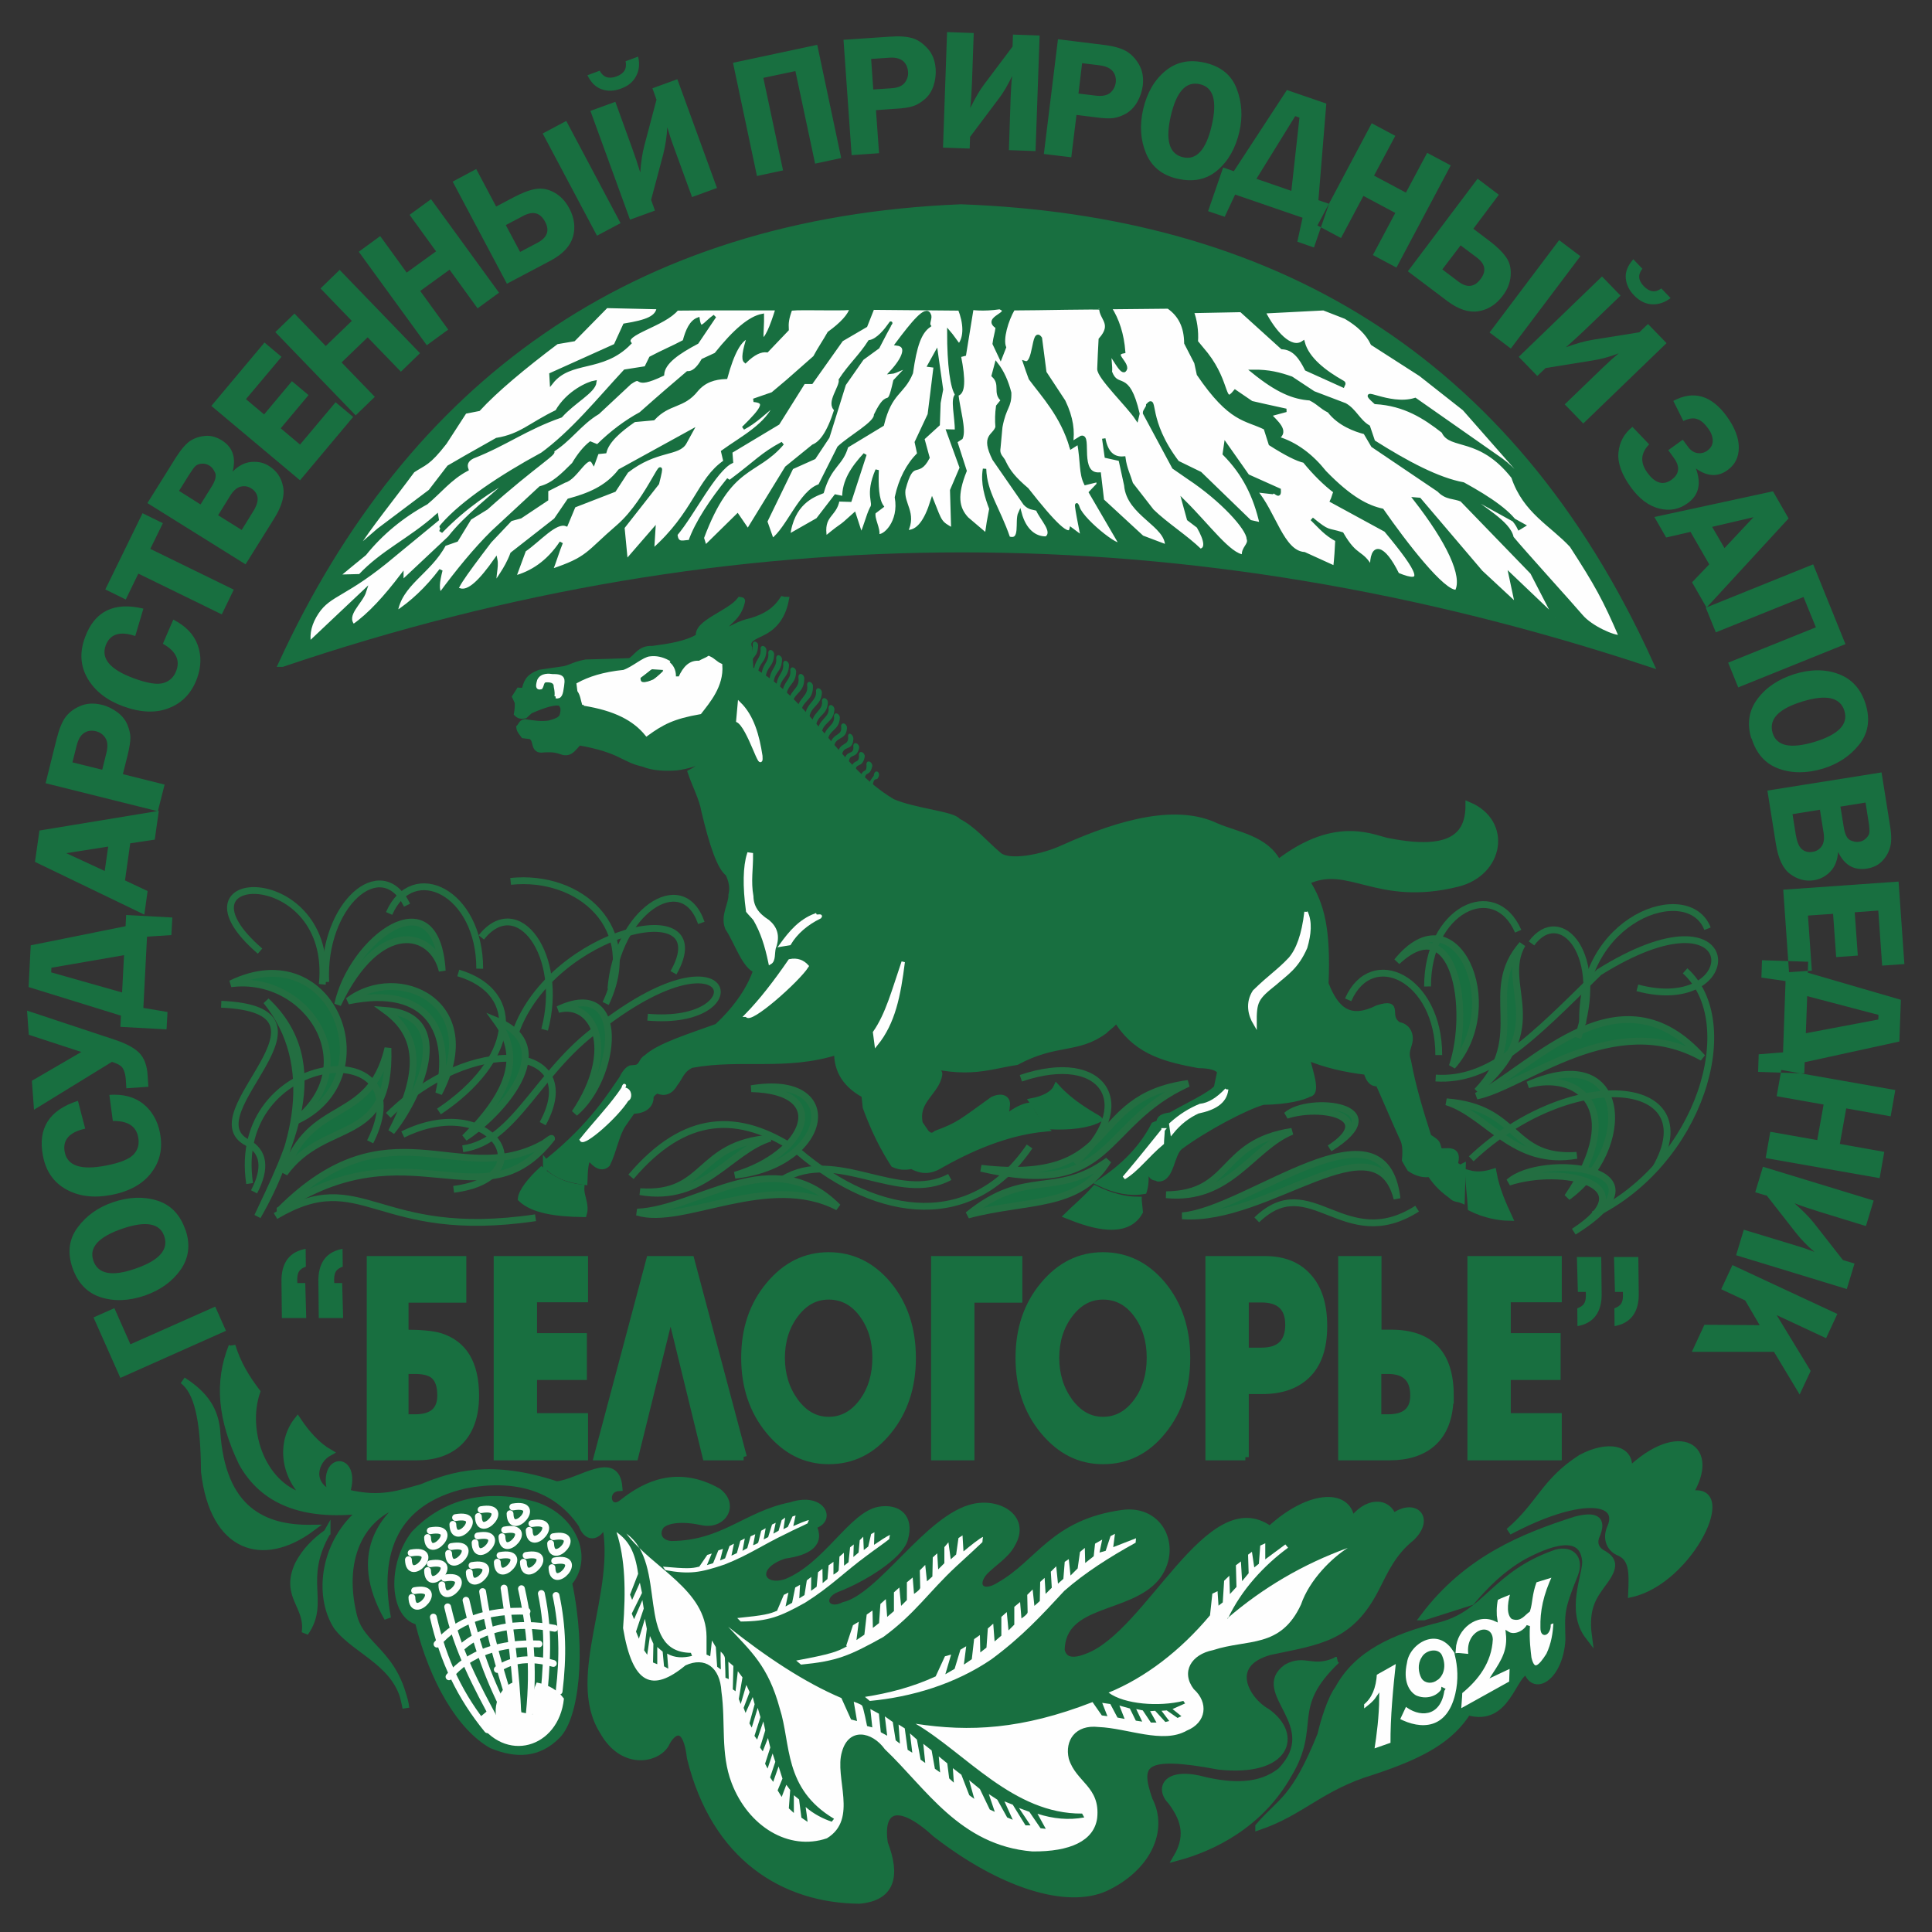 <?xml version="1.0" encoding="UTF-8"?>
<!DOCTYPE svg PUBLIC "-//W3C//DTD SVG 1.1//EN" "http://www.w3.org/Graphics/SVG/1.1/DTD/svg11.dtd">
<!-- Creator: CorelDRAW X6 -->
<svg xmlns="http://www.w3.org/2000/svg" xml:space="preserve" width="100mm" height="100mm" version="1.1" style="shape-rendering:geometricPrecision; text-rendering:geometricPrecision; image-rendering:optimizeQuality; fill-rule:evenodd; clip-rule:evenodd"
viewBox="0 0 10000 10000"
 xmlns:xlink="http://www.w3.org/1999/xlink">
 <rect x="0" y="0" width="10000" height="10000" fill="#333333" stroke="none"/>
 <defs>
  <style type="text/css">
   <![CDATA[
    .str5 {stroke:#186F40;stroke-width:7.62}
    .str3 {stroke:#FEFEFE;stroke-width:7.62}
    .str1 {stroke:#186F40;stroke-width:17.64}
    .str4 {stroke:#FEFEFE;stroke-width:17.64}
    .str0 {stroke:#186F40;stroke-width:35.28}
    .str6 {stroke:#236E41;stroke-width:35.28}
    .str2 {stroke:#FEFEFE;stroke-width:35.28;stroke-linecap:round}
    .fil3 {fill:none}
    .fil0 {fill:#186F40}
    .fil2 {fill:#FEFEFE}
    .fil1 {fill:#FEFEFE}
   ]]>
  </style>
 </defs>
 <g id="Слой_x0020_1">
  <g id="_218144088">
   <path class="fil0 str0" d="M7810 7927c162,-138 183,-259 374,-381 134,-72 267,-55 244,71 264,-257 468,-125 312,120 254,-65 9,442 -295,512 5,-112 7,-187 -71,-217 -39,-19 -66,-69 -35,-132 54,-145 -172,-163 -529,27z"/>
   <g>
    <path class="fil0 str0" d="M1201 6966c29,95 75,168 128,238 -70,207 32,498 260,548 -128,-123 -134,-294 -49,-401 47,71 104,133 163,167 -74,40 -111,162 13,215 -63,-198 139,-206 78,-7 178,45 279,3 390,-27 160,-67 360,-126 697,-14 120,-11 309,-167 323,15 -89,5 -59,139 18,78 120,-96 286,-175 494,-58 96,73 21,183 -86,156 -102,-21 -177,-11 -208,19 -31,38 -16,92 50,99 272,-1 391,-156 622,-201 163,-54 219,79 113,103 47,91 -21,137 -147,154 -177,58 -122,186 12,139 209,-86 338,-349 480,-373 91,-15 165,33 129,153 -28,86 -210,201 -348,254 -101,40 -59,133 34,87 194,-45 438,-458 674,-509 134,-29 277,59 195,193 -29,56 -96,95 -141,142 -62,71 -12,129 79,70 206,-117 277,-323 635,-373 202,-28 293,185 175,333 -143,170 -486,121 -491,375 12,55 59,66 137,34 318,-120 631,-888 943,-658 213,-197 419,-192 421,-39 77,-114 189,-111 216,-25 110,-84 201,4 95,106 -96,77 -137,170 -183,261 -134,263 -295,274 -551,329 -232,66 -118,254 -13,312 168,120 106,319 -249,281 -399,-75 -426,-14 -361,174 83,159 -11,355 -228,456 -199,89 -537,-16 -878,-281 -195,-179 -292,-131 -264,50 64,166 40,279 -129,295 -391,-3 -749,-221 -876,-738 -20,-178 -86,-146 -122,-81 -35,86 -223,137 -331,-58 -177,-283 93,-722 11,-1082 -38,94 -96,82 -119,15 -136,-202 -357,-253 -606,-205 -367,85 -463,350 -400,688 -194,-342 -2,-521 80,-595 -197,51 -333,263 -257,579 39,170 219,188 272,482 -30,-231 -256,-289 -357,-422 -104,-162 -69,-440 132,-602 -311,36 -515,-50 -623,-245 -108,-224 -127,-417 -52,-604z"/>
    <path class="fil0 str0" d="M1612 7910c-244,3 -465,-91 -490,-506 -10,-102 -56,-182 -176,-259 75,56 110,196 112,472 46,401 302,479 554,293z"/>
    <path class="fil0 str0" d="M1693 7932c-142,248 -2,359 -114,519 21,-141 -112,-187 -35,-354 38,-72 89,-121 149,-164z"/>
    <path class="fil0 str0" d="M6919 8594c-125,59 -164,-16 -259,37 -179,129 200,295 -30,535 -109,88 -255,81 -395,49 -196,-54 -242,39 -173,109 79,104 87,191 29,290 187,-50 431,-170 577,-428 157,-259 -10,-343 250,-592z"/>
    <path class="fil0 str0" d="M7369 8369c225,-299 515,-415 786,-502 93,-24 151,-13 105,88 -14,43 7,72 41,89 58,35 55,74 -8,156 -42,59 -91,119 -71,269 -101,-132 -12,-316 -15,-387 -13,-167 -200,-93 -327,-24 -110,64 -191,146 -265,233l-245 78z"/>
   </g>
   <path class="fil0 str0" d="M6515 9454c115,-135 184,-133 322,-476 14,-65 52,-187 90,-237 98,-181 287,-267 532,-328 239,-65 277,-265 596,-375 81,-22 127,32 95,112 -75,186 -68,198 -65,335 -10,191 -143,279 -181,164 -76,16 -102,272 -307,211 -87,136 -223,220 -494,309 -266,80 -363,209 -588,286z"/>
   <path class="fil0 str1" d="M2158 8400c-132,-35 -149,-300 -19,-467 143,-149 343,-220 600,-159 217,47 334,273 214,421 74,358 35,696 -63,794 -99,100 -217,106 -349,51 -164,-93 -307,-335 -383,-639z"/>
  </g>
  <path class="fil1 str1" d="M7103 9063c34,-12 69,-24 103,-36 -1,-138 13,-283 29,-430 -39,22 -78,44 -117,66 -4,72 -26,123 -66,154 0,14 0,29 1,43 29,-23 58,-43 77,-71 -1,93 -12,185 -26,273z"/>
  <path class="fil1 str1" d="M7470 8745c-27,45 -90,63 -145,38 -41,-24 -73,-82 -51,-179 14,-102 163,-198 252,-68 7,-112 117,-198 215,-153 -4,-23 -5,-67 4,-108 27,-15 58,-23 85,-38 -15,42 -27,111 -1,135 40,14 54,-16 82,-36 14,-43 9,-83 35,-153l100 -31c-51,107 -66,191 -64,271 -1,58 42,25 35,-21l33 -13c-3,65 -12,120 -38,175 -40,63 -75,99 -94,17 -4,-36 -12,-90 -8,-165 -22,37 -74,58 -107,37 10,88 -22,141 -69,213l89 -42 -3 85 -266 148c1,-34 5,-64 6,-98 86,-70 152,-158 158,-274 -4,-83 -131,-35 -108,84 -16,2 -54,-6 -71,-4 14,58 20,129 2,205 -45,190 -186,195 -305,132l38 -81c70,59 177,62 194,-77z"/>
  <path class="fil0" d="M1170 6888l-547 244 -139 -313 108 -48 83 187 439 -195 56 126zm-210 -523c26,76 18,145 -25,207 -43,61 -105,106 -186,134 -83,28 -159,31 -229,8 -70,-23 -118,-74 -145,-152 -27,-79 -18,-149 27,-209 45,-61 106,-104 182,-130 82,-28 159,-31 229,-9 71,22 120,73 147,153zm-477 160c24,70 97,84 219,41 122,-42 172,-98 148,-168 -23,-67 -96,-80 -218,-38 -122,42 -172,97 -149,164zm-79 -825l37 142c-83,18 -118,59 -106,121 14,72 85,95 213,70 74,-14 122,-34 144,-58 23,-25 30,-54 23,-90 -11,-57 -55,-84 -131,-83l-18 -135c72,-5 131,11 176,47 45,37 74,87 86,150 15,78 1,146 -44,205 -44,59 -114,98 -208,116 -89,17 -166,8 -232,-28 -66,-36 -107,-95 -122,-176 -27,-141 33,-236 181,-283zm174 -203l-402 247 -11 -150 256 -149 -272 -89 -9 -125 455 151c57,19 99,41 125,67 26,26 41,65 44,116l4 60 -114 8 -3 -48c-2,-23 -7,-41 -15,-55 -8,-14 -28,-25 -57,-34zm48 -240l-478 -148 11 -216 491 -99 3 -58 239 13 -5 91 -126 8 -19 369 125 21 -5 90 -239 -13 3 -58zm6 -121l10 -192 -376 65 -1 24 367 104zm-429 -837l619 -102 -21 149 -127 19 -27 192 117 55 -17 122 -566 -273 23 -161zm339 209l18 -126 -217 34 199 92zm94 -501l216 54 -35 138 -581 -145 57 -229c13,-51 28,-89 46,-113 18,-24 43,-44 77,-58 33,-14 70,-16 111,-6 29,7 55,20 80,38 24,18 42,40 52,64 10,25 16,47 16,68 0,21 -5,52 -15,93l-24 96zm-107 -22l22 -89c8,-34 6,-59 -6,-77 -12,-18 -28,-29 -48,-34 -24,-6 -44,-3 -62,9 -18,12 -30,33 -38,64l-22 88 154 38zm213 -834l-42 141c-80,-27 -131,-10 -153,49 -25,69 24,125 146,170 71,26 122,34 154,24 32,-10 54,-31 66,-65 20,-54 -4,-101 -70,-138l54 -125c64,33 106,76 126,131 20,55 19,112 -3,173 -27,74 -75,126 -143,153 -68,28 -148,25 -239,-8 -85,-31 -146,-79 -184,-143 -38,-65 -43,-136 -14,-214 49,-135 150,-185 301,-149zm-5 -495l106 52 -65 133 432 211 -62 128 -432 -211 -65 134 -106 -52 193 -395zm26 -52l148 -237c27,-42 52,-71 75,-86 24,-15 50,-23 78,-25 28,-2 56,6 84,23 56,35 75,89 56,162 30,-30 62,-47 97,-50 35,-3 66,4 93,22 38,24 62,59 71,105 10,46 -6,102 -46,166l-148 237 -508 -317zm164 -63l111 70 56 -90c21,-33 27,-58 19,-75 -8,-17 -17,-29 -29,-36 -13,-8 -26,-11 -40,-10 -14,1 -24,5 -32,12 -8,7 -19,23 -35,48l-51 82zm202 126l122 76 57 -92c20,-31 28,-57 25,-76 -3,-20 -14,-36 -34,-48 -16,-10 -34,-13 -54,-8 -20,5 -39,22 -56,51l-60 97zm328 -820l-184 219 94 79 144 -172 86 72 -144 172 100 84 184 -219 91 76 -275 328 -459 -385 275 -328 87 73zm301 -450l416 431 -99 96 -172 -178 -135 130 172 178 -99 96 -416 -431 99 -96 162 168 135 -130 -162 -168 99 -96zm473 -366l352 484 -111 81 -145 -200 -152 110 145 200 -111 81 -352 -484 111 -81 137 189 152 -110 -137 -189 111 -81zm393 438l-281 -529 122 -65 103 194 91 -48c44,-23 82,-38 115,-43 32,-5 64,1 96,19 32,18 58,46 77,82 26,49 32,98 19,146 -14,48 -52,90 -116,124l-225 119zm68 -165l91 -48c50,-27 63,-63 38,-109 -25,-46 -61,-56 -110,-31l-93 49 74 139zm398 -84l-281 -529 122 -65 281 529 -122 65zm280 -186l20 56 -129 47 -205 -563 129 -47 87 240c15,41 29,83 42,126 4,-56 11,-102 21,-139l63 -238 -21 -59 129 -47 205 563 -129 47 -93 -255c-16,-43 -27,-78 -35,-106 -3,49 -10,95 -21,139l-63 237zm-331 -644l65 -24c18,34 46,44 86,30 41,-15 56,-41 48,-79l65 -24c9,39 5,73 -11,102 -16,30 -42,51 -79,64 -35,13 -68,14 -99,3 -31,-11 -56,-35 -74,-74zm879 521l-124 -586 436 -93 124 586 -135 29 -102 -479 -166 35 102 479 -135 29zm616 -340l16 222 -142 10 -42 -597 236 -16c52,-4 93,-1 122,8 29,9 55,28 79,55 24,27 37,62 40,104 2,29 -2,59 -11,87 -10,29 -25,52 -45,69 -20,17 -40,30 -60,36 -20,7 -51,12 -93,14l-98 7zm-13 -108l91 -6c35,-2 58,-12 71,-29 13,-17 19,-36 17,-57 -2,-24 -11,-43 -27,-56 -17,-13 -41,-19 -73,-16l-91 6 11 158zm500 247l-2 59 -138 -5 21 -598 138 5 -9 255c-2,44 -4,88 -9,133 25,-50 48,-91 71,-121l148 -197 2 -62 138 5 -21 598 -138 -5 9 -272c2,-46 4,-83 8,-112 -21,44 -44,85 -72,121l-147 196zm551 -117l-27 221 -142 -17 73 -594 234 29c52,6 91,17 118,32 26,15 49,38 67,69 18,31 25,68 20,110 -4,29 -13,57 -28,84 -15,26 -34,46 -57,60 -23,13 -45,21 -66,24 -21,3 -52,2 -94,-4l-98 -12zm8 -109l91 11c34,4 60,-1 76,-15 16,-14 25,-32 28,-52 3,-24 -3,-44 -16,-60 -14,-16 -36,-26 -68,-30l-90 -11 -19 158zm514 441c-79,-18 -133,-62 -162,-131 -29,-69 -34,-145 -15,-229 20,-85 58,-151 115,-198 57,-47 125,-61 206,-42 81,19 136,63 163,134 27,70 32,145 14,223 -20,85 -57,151 -113,199 -56,48 -125,63 -207,44zm117 -489c-72,-17 -122,38 -151,164 -29,126 -8,198 64,214 69,16 119,-39 148,-165 29,-126 9,-197 -61,-213zm176 449l274 -419 204 70 -41 500 55 19 -78 226 -86 -30 27 -124 -349 -120 -54 115 -86 -29 78 -226 55 19zm115 40l182 63 42 -379 -22 -8 -201 325zm1007 -69l-281 529 -122 -65 116 -218 -165 -88 -116 218 -122 -65 281 -529 122 65 -110 206 165 88 110 -206 122 65zm-221 547l360 -478 110 83 -132 176 82 62c40,30 69,59 88,86 19,27 26,59 23,96 -3,37 -17,72 -42,104 -33,44 -75,71 -125,79 -50,8 -104,-10 -161,-53l-203 -153zm178 -8l82 62c45,34 83,30 115,-12 32,-42 25,-79 -19,-112l-84 -63 -95 125zm244 326l360 -478 110 83 -360 478 -110 -83zm290 184l-43 41 -96 -99 431 -416 96 99 -184 177c-32,30 -64,60 -98,90 53,-19 98,-32 136,-38l243 -39 45 -43 96 99 -431 416 -96 -99 196 -189c33,-32 61,-57 83,-75 -46,18 -91,30 -136,37l-242 39zm453 -564l48 50c-24,30 -22,60 7,90 30,31 60,35 91,12l48 50c-32,24 -65,34 -98,32 -33,-2 -64,-18 -91,-46 -26,-27 -40,-56 -43,-89 -3,-33 10,-65 38,-97zm-4 868l87 91c-44,45 -48,94 -9,147 40,55 82,67 125,36 41,-30 45,-68 11,-114l-28 -39 75 -54 26 35c14,20 31,31 49,34 19,3 37,-1 54,-14 17,-13 26,-29 26,-50 0,-21 -8,-42 -24,-64 -19,-26 -38,-42 -57,-48 -20,-7 -43,-3 -71,10l-52 -104c105,-56 197,-29 276,79 42,58 63,112 63,162 0,50 -19,89 -58,117 -50,37 -105,34 -164,-8 29,78 15,138 -42,179 -45,33 -94,42 -149,28 -54,-14 -102,-50 -145,-109 -48,-66 -70,-126 -65,-180 5,-54 29,-99 73,-134zm809 474l-425 462 -75 -131 89 -93 -97 -168 -126 29 -61 -106 614 -133 81 141zm-396 44l64 110 150 -160 -214 50zm-32 418l555 -224 167 413 -555 224 -52 -128 454 -183 -64 -157 -454 183 -52 -128zm235 678c-24,-77 -13,-146 32,-206 45,-60 109,-102 191,-128 84,-26 160,-26 229,0 69,26 116,78 140,157 24,80 13,149 -34,208 -47,59 -109,100 -186,124 -83,25 -159,26 -229,1 -70,-25 -117,-77 -142,-158zm482 -143c-22,-71 -94,-87 -218,-49 -124,38 -175,92 -154,163 21,68 93,83 217,46 124,-38 175,-91 155,-159zm192 319l44 276c8,49 8,87 -1,114 -8,27 -22,50 -42,70 -20,20 -46,32 -78,37 -66,10 -115,-18 -148,-86 -3,42 -16,76 -40,101 -24,25 -53,40 -85,45 -44,7 -85,-4 -123,-32 -38,-28 -62,-80 -74,-156l-44 -276 591 -94zm-83 155l-130 21 17 105c6,38 17,61 34,69 17,8 32,10 46,8 15,-2 27,-9 37,-19 10,-10 15,-20 16,-30 1,-10 0,-30 -5,-59l-15 -95zm-235 37l-143 23 17 107c6,36 16,61 31,74 15,13 34,18 57,14 19,-3 35,-13 46,-29 12,-17 15,-42 9,-75l-18 -113zm321 807l-20 -285 -122 9 16 224 -112 8 -16 -224 -130 9 20 285 -118 8 -30 -427 597 -42 30 427 -114 8zm-384 37l481 140 -8 216 -490 107 -2 58 -239 -8 3 -91 126 -10 13 -369 -125 -18 3 -90 239 8 -2 58zm-4 121l-7 192 375 -71 1 -24 -369 -97zm375 942l-590 -104 24 -136 243 43 33 -184 -243 -43 24 -136 590 104 -24 136 -230 -41 -33 184 230 41 -24 136zm-587 90l-57 -17 40 -132 573 175 -40 132 -244 -75c-42,-13 -84,-27 -126,-43 42,37 75,70 99,100l152 194 60 18 -40 132 -573 -175 40 -132 260 79c44,13 79,25 106,36 -37,-31 -70,-65 -98,-101l-151 -193zm309 738l-255 -119 176 289 -57 122 -133 -221 -425 0 65 -140 286 2 -75 -128 -124 -58 58 -125 543 253 -58 125z"/>
  <g id="_218142288">
   <path class="fil1" d="M4843 8677l48 -104 32 -9 -30 102 48 -28 30 -99 30 -18 -12 95 41 -28 12 -104 30 -21 2 90 32 -25 7 -99 28 -25 7 92 35 -30 0 -97 28 -25 9 95 30 -30 0 -92 30 -25 7 85c0,0 32,-21 32,-32 0,-12 -2,-90 -2,-90l28 -28 9 85 28 -25 2 -99 23 -21 5 83 32 -32 -5 -83 28 -28 9 90 28 -25 7 -88 21 -14 9 85 37 -37 12 -85 25 -21 2 78 44 -35 7 -65 37 -21 -14 67 32 -9 25 -76 23 -12 -9 69 118 -46 -2 23c-136,75 -263,156 -369,249 -115,124 -218,237 -378,355 -188,128 -413,195 -629,215l-25 -21c122,-19 244,-50 366,-106z"/>
   <path class="fil1" d="M4380 8518l35 -106 30 -18 -12 95 41 -28 12 -104 30 -21 2 90 32 -25 7 -99 28 -25 7 92 35 -30 0 -97 28 -25 9 95 30 -30 0 -92 30 -25 7 85c0,0 32,-21 32,-32 0,-12 -2,-90 -2,-90l28 -28 9 85 28 -25 2 -99 23 -21 5 83 32 -32 0 -83 21 -25 12 88 28 -25 12 -85 21 -14 5 83c34,-28 83,-68 101,-75 -2,12 -2,12 -3,27 -27,26 -88,82 -136,126 -142,132 -212,244 -377,365 -178,99 -241,125 -426,143l-25 -21c178,-33 214,-46 263,-74z"/>
   <path class="fil1" d="M4023 8335l34 -80 24 -12 -15 72 34 -19 16 -79 25 -14 -4 70 27 -17 12 -76 23 -18 -1 72 29 -21 7 -75 23 -18 1 74 25 -21 6 -71 25 -18 0 66c0,0 26,-14 27,-23 1,-9 4,-70 4,-70l23 -20 1 67 23 -18 8 -77 19 -15 -2 65 27 -23 6 -64 18 -18 3 69 23 -18 15 -65 17 -9 -2 65c28,-19 69,-47 83,-51 -3,9 -3,9 -4,21 -23,19 -73,53 -114,84 -120,88 -189,162 -321,245 -131,73 -190,97 -334,98l-18 -18c140,-14 169,-21 208,-39z"/>
   <path class="fil1" d="M3618 8111l43 -63 23 -7 -25 60 32 -10 27 -66 24 -8 -15 60 26 -11 23 -64 23 -12 -13 62 28 -13 18 -64 23 -12 -12 64 25 -14 17 -61 24 -11 -11 57c0,0 25,-8 27,-15 2,-8 15,-60 15,-60l23 -13 -10 58 23 -12 20 -65 19 -9 -12 56 27 -15 16 -55 18 -13 -9 60 23 -12 24 -54 16 -5 -12 55c27,-12 67,-29 81,-31 -4,8 -4,8 -7,17 -23,12 -72,33 -112,54 -118,56 -191,109 -318,159 -125,42 -180,52 -306,29l-13 -18c123,11 150,10 187,0z"/>
   <path class="fil1" d="M6352 8377c187,-161 395,-282 624,-365 -81,51 -198,164 -242,293 -106,229 -277,177 -455,236 -113,22 -168,113 -100,202 77,69 67,173 -37,215 -123,70 -305,-13 -456,-19 -120,-14 -176,70 -154,164 37,122 164,144 147,307 -16,118 -139,175 -336,173 -375,-31 -550,-327 -763,-529 -67,-93 -187,-114 -222,13 -41,134 86,348 -78,448 -197,67 -407,-61 -493,-286 -59,-154 -30,-311 -53,-474 -7,-127 -86,-181 -186,-135 -171,141 -274,102 -323,-193 15,-195 11,-359 -34,-497 61,43 96,99 112,216l-42 108 11 27 40 -89 11 53 -53 107 12 29 43 -99 7 44 -40 119 15 37 31 -103 10 52 -14 111 16 23 14 -97 18 40 -2 97 22 9 0 -89 28 24 7 76 22 12 -6 -78c40,23 83,23 129,12l-6 -16c-295,-3 -114,-462 -334,-617 137,180 413,289 415,533l0 93 19 9 9 -82 20 34 7 102 19 14c0,0 -3,-100 0,-92 1,3 17,13 21,32 2,40 3,103 3,103l17 7 -2 -90 26 22 -3 121 14 10 12 -104 24 32 -19 112 10 26 29 -99 17 37 -31 82 10 26 37 -82 10 37 -27 99 12 22 31 -102 14 48 -31 97 14 19 32 -94 10 46 -27 89 14 20 27 -69 12 49 -27 84 13 25 26 -78 14 43 -27 81 16 23 28 -80 20 63 -25 61 21 34 24 -63 20 27 -7 95 26 24 0 -92 27 22 12 94 32 22c-3,-26 -6,-51 -10,-77 42,37 93,62 135,76l12 -15c-263,-157 -222,-388 -281,-571 -60,-222 -151,-297 -267,-423 197,156 393,287 586,369l50 111 31 8 -17 -100c0,0 36,12 43,20 7,9 26,106 26,106l27 7 -10 -95 44 24 10 96 33 18 -12 -100 41 29 15 95 22 17 -7 -99 32 20 15 111 24 15 -12 -100 36 32 19 104 24 17 -10 -99 43 34 17 95 27 19 -7 -83 44 36 10 78 24 22 -5 -75 44 34 41 106 26 19 -27 -97 56 46 51 106 26 12 -31 -92 44 29 51 92 29 12 -43 -95 43 17 66 107 26 0 -60 -90 54 20 58 85 27 3 -43 -78c81,26 161,34 242,19 -4,-7 -7,-13 -11,-20 -356,3 -603,-313 -862,-465 279,43 550,30 916,-112l48 69 29 4 -27 -69 42 6 37 70 37 7 -27 -69 54 15 31 63 33 5 -31 -65 34 7 42 63 29 0 -33 -59 26 -2 53 58 20 -5 -40 -53 27 -2 56 39 20 -9 -46 -37 65 -29 -9 -13c-125,31 -305,18 -387,-43 188,-77 370,-215 525,-400l12 -112 27 -13 5 75 22 -17 7 -112 27 -26 3 95 34 -37 -3 -112 26 -20 6 102 34 -41 -3 -96 20 -15 12 81 24 -19 7 -94 26 -12 0 83c35,-26 69,-51 104,-77 5,6 9,11 14,17 -123,90 -242,218 -311,366z"/>
  </g>
  <g id="_212209296">
   <path class="fil0 str0" d="M1461 3434c2332,-790 4692,-790 7079,0 -731,-1610 -1980,-2301 -3566,-2359 -1708,69 -2853,925 -3514,2359z"/>
   <path class="fil2 str1" d="M2801 2353c-205,112 -404,243 -509,363 -22,25 6,-6 -10,36 132,-136 256,-213 374,-283 -110,105 -243,202 -330,314l-246 231 0 -35c-84,110 -167,203 -251,261 -51,-58 40,-120 59,-181 -96,90 -191,181 -287,271 -9,-53 5,-106 40,-159 67,-101 147,-85 402,-301l220 -181 -3 -18c-138,123 -280,184 -397,309l-116 3c47,-39 94,-78 141,-116 86,-107 193,-195 319,-264 70,-58 122,-127 209,-173 -10,-28 1,-50 31,-65 173,-68 271,-147 456,-212 67,-75 170,-126 176,-175 -31,5 -139,50 -197,152 -139,67 -185,124 -311,145l-161 91 -88 51 -96 125 -267 201 -125 108c89,-137 194,-264 304,-413 61,-41 78,-33 166,-146l103 -159 71 -14c89,-97 233,-217 404,-346l88 -15 169 -172c90,2 179,4 269,6 -7,52 -60,72 -175,91l-48 105 -333 150c1,14 1,28 2,42 98,-125 262,-57 405,-204 -37,-51 178,-94 245,-177 177,-2 342,-1 519,-1 -30,96 -57,162 -80,161 -1,-40 4,-86 3,-126 -64,12 -144,79 -241,201 -22,10 -45,21 -67,31 -26,45 -52,66 -79,65 -68,58 -141,120 -243,211 -74,40 -149,95 -223,168l-37 -15c-29,23 -59,59 -88,108 -58,58 -106,106 -171,123l-248 230c-89,88 -181,200 -270,321 -17,-24 -13,-62 3,-125 -73,97 -154,171 -233,222 21,-151 174,-209 251,-355l63 -22 69 -113 86 -53c253,-227 384,-300 332,-292 100,-60 148,-144 245,-202l165 -154c78,-54 5,34 169,-44 4,-63 83,-115 179,-166l91 -135c-53,37 -75,88 -86,15 -35,13 -56,57 -71,115 -60,32 -114,54 -174,86l-25 51 -108 17c-135,145 -273,317 -435,434z"/>
   <path class="fil2 str1" d="M4094 1595c-20,54 -22,76 -20,111l-104 109c-33,-4 -70,14 -112,55 -13,-11 -7,-53 17,-127 -44,11 -83,81 -118,210 -59,2 -111,18 -151,65 -71,90 -143,62 -224,149 -33,3 -66,6 -99,9 -79,54 -138,108 -152,162l-40 4c-6,17 -13,35 -19,52 -33,-58 -89,81 -150,96l-93 47 0 48 -135 90 -51 14 -107 113c-144,189 -199,268 -158,251 49,17 111,-47 188,-156 8,39 -12,91 -3,130 7,-27 55,-75 87,-161l225 -176 69 -101c99,-27 194,-63 264,-153l369 -203c-10,18 -20,36 -30,55 -33,67 -150,32 -303,152l-64 98 -209 81 -40 96c-56,-21 -140,80 -217,133 -16,45 -36,96 -52,141 88,-23 174,-77 243,-181 -19,45 -35,103 -54,147 197,-65 185,-91 348,-231 164,-142 258,-435 204,-222l-179 228 17 177 143 -165c-2,37 -5,73 -7,109 223,-196 236,-367 376,-462l-12 -51c101,-73 230,-137 275,-251 -54,44 -105,95 -169,129 106,-104 124,-138 54,-144l98 -34 76 -64 142 -125c22,-42 51,-84 74,-125 66,-48 107,-92 117,-131 0,10 -258,0 -311,6z"/>
   <path class="fil2 str1" d="M4517 1595l-36 91 -125 73 -156 220 -40 0 -133 212 -245 147 4 52c-87,41 -201,274 -288,376 5,60 45,35 73,38 34,-99 115,-218 195,-317l11 7c142,-106 165,-141 273,-199 -138,163 -270,100 -415,489l15 48 167 -164 54 79 200 -326 138 -112c39,-16 79,-65 118,-189 -45,-34 29,-116 23,-154 47,-73 104,-123 151,-197 87,-14 173,-227 43,28l-81 59 -93 133 -85 273 -71 107 -116 52 -135 278 34 97c81,-58 148,-252 246,-282l99 -197c59,-56 191,-126 190,-169 73,-150 62,-6 100,-176 24,-26 48,-51 73,-77 -23,2 -69,30 -92,32 67,-72 93,-139 30,-147 80,-107 152,-196 167,-150 9,13 -10,43 -1,56 -48,34 -72,102 -92,244 -45,109 -108,96 -150,268l-185 112c-26,96 -86,97 -126,236 -48,19 -155,58 -175,229l151 -86 93 -121 43 9c-2,-86 46,-157 109,-225l-77 237 -63 -2c-14,85 -87,76 -65,198 114,-94 53,-34 150,-122l35 108c22,-43 33,-99 54,-141 22,-29 -28,-65 29,-197 -3,81 0,152 25,188l-41 31c-9,33 27,86 18,120 34,13 121,-70 98,-198 20,-93 59,-168 116,-225l-13 -60 67 -143 13 -104 18 -147 -31 -4 36 -65 27 190 -13 69 -4 112 -80 73c9,33 18,66 27,99 -55,105 -80,-9 -125,165 -10,75 60,121 12,218 61,4 102,-54 135,-159 45,113 39,111 107,149l-6 -204 50 -117 -69 -190 44 1c1,-72 -26,-174 3,-188 -27,-33 -43,-157 -43,-325 14,16 39,53 53,70 37,-43 31,-120 3,-190l-448 -4z"/>
   <path class="fil2 str1" d="M5030 1600l-38 234 -27 7c26,130 22,196 -13,200 8,75 41,182 23,225l-29 19c16,51 33,101 49,152 -51,127 -40,193 10,247l101 86 10 -67 13 -70c-23,-60 -46,-133 -33,-206 4,124 71,203 124,358 75,23 39,-87 59,-130 24,91 78,132 137,130 46,-34 -26,-99 -46,-149 -24,-8 -41,-4 -65,-29 -53,-77 -107,-154 -160,-231 -62,-125 1,-116 16,-165 -3,-36 -2,-72 3,-108l26 -32c-46,-36 0,-81 -49,-127l16 -60c32,41 54,91 69,149 2,76 -26,69 -46,177l-10 108c-7,41 20,51 29,76 22,46 52,84 117,139 141,180 217,254 228,206l59 44c0,0 -48,-230 -23,-155 25,74 256,249 209,168l-144 -247 39 -41 0 -22c-22,5 -44,11 -65,16 -26,-52 -17,-110 -35,-212 -13,8 -26,17 -39,25 -48,-164 -146,-267 -212,-356 -10,-27 -20,-55 -29,-82 55,19 42,-183 81,-126l23 177c33,50 65,99 98,149 42,87 49,157 39,219l52 -32c48,-13 -23,195 93,190l16 136 206 190c42,16 85,32 127,48 4,-112 -200,-164 -212,-317l-29 -133 -72 -16c-4,-31 -9,-61 -13,-92 13,72 48,106 104,101 7,54 26,89 39,133l108 139c69,68 179,138 248,206 36,-7 33,-49 -10,-124l-50 -38 -25 -91c129,128 237,279 310,283 -7,-43 37,-58 24,-92 -3,-53 -136,-200 -308,-314l-78 -54 -151 -281c-1,-13 18,-28 17,-42 46,-49 -12,78 154,297l117 57 258 250 59 13c-33,-146 -90,-261 -192,-364l7 -48 114 162 163 73c3,49 -23,-4 -36,13l-88 -10c99,113 139,319 254,327l189 86c-41,-87 -31,78 -20,-157 -58,-31 -82,-62 -130,-109 90,74 77,52 156,77 75,130 101,84 154,181 -4,-136 60,-122 134,29 150,62 119,-11 -62,-228l-279 -152c8,-16 10,-32 18,-48 -53,-40 -107,-93 -160,-158 -37,-8 -96,-38 -176,-89 -9,-27 -17,-55 -26,-82 -103,-51 -179,-34 -346,-279l-13 -60 -52 -101c-1,-84 -30,-145 -91,-187l-303 3c41,63 65,139 72,228 -59,11 10,50 10,86 -11,45 -54,-45 -82,-82 -3,25 7,76 3,101 38,100 89,-13 143,216l-6 25c-45,-68 -198,-214 -196,-257 2,-51 4,-101 7,-152 73,-82 2,-108 3,-162 -1,-5 -327,3 -453,3 -35,60 -63,156 -46,200l-20 51 -33 -70c4,-34 12,-52 16,-86 -78,-48 88,-70 13,-101 -88,13 -147,3 -147,3z"/>
   <path class="fil2 str1" d="M6422 1607l-252 5c17,43 26,102 22,157l52 63c120,154 84,274 149,194l85 58 70 16 109 24 -85 23c29,34 98,86 38,120 99,29 181,94 247,177 133,137 221,180 297,197 114,164 318,431 385,420 42,-79 -43,-257 -215,-478l23 2 319 375 185 172 -33 -155 232 221 -121 -234 -364 -376c-39,-17 -79,-8 -118,-50l-342 -231c-13,-23 -27,-45 -40,-68 -51,-13 -134,-43 -186,-111 -43,-21 -55,-43 -99,-64 -84,-6 -167,-38 -295,-142 83,-1 139,14 199,35l115 76 163 62c51,29 70,84 121,114l26 77c175,111 335,195 465,219 138,76 253,153 289,229l23 -14 -307 -170c82,78 232,151 247,233 52,64 310,348 359,406 49,58 170,112 203,106 -82,-191 -126,-271 -255,-470 -103,-111 -242,-176 -302,-356 -171,-218 -325,-148 -361,-235 -96,-75 -199,-142 -351,-151 -103,-92 68,28 206,-15l447 313c65,47 118,119 184,166l-378 -430 -226 -178c-83,-53 -166,-107 -249,-160 -25,-53 -72,-98 -139,-137l-113 -44 -310 16c52,103 139,204 204,159 23,86 114,154 206,206 13,7 -7,15 8,21l-197 -89c-29,-58 -63,-109 -126,-112l-211 -191z"/>
  </g>
  <path class="fil3 str2" d="M2287 8203c3,132 182,-64 14,-35"/>
  <path class="fil3 str2" d="M2114 8073c3,132 182,-64 14,-35"/>
  <path class="fil3 str2" d="M2213 8129c2,132 182,-64 14,-35"/>
  <path class="fil3 str2" d="M2429 8138c3,132 182,-64 14,-35"/>
  <path class="fil3 str2" d="M2322 8040c3,132 182,-64 14,-35"/>
  <path class="fil3 str2" d="M2574 8086c3,132 182,-64 14,-35"/>
  <path class="fil3 str2" d="M2857 8114c3,132 182,-64 14,-35"/>
  <path class="fil3 str2" d="M2709 8086c3,132 182,-64 14,-35"/>
  <path class="fil3 str2" d="M2459 7985c3,132 182,-64 14,-35"/>
  <path class="fil3 str2" d="M2344 7890c3,132 182,-64 14,-35"/>
  <path class="fil3 str2" d="M2213 7958c3,132 182,-64 14,-35"/>
  <path class="fil3 str2" d="M2598 7954c3,132 182,-64 14,-35"/>
  <path class="fil3 str2" d="M2476 7849c3,132 182,-64 14,-35"/>
  <path class="fil3 str2" d="M2739 7921c3,132 182,-64 14,-35"/>
  <path class="fil3 str2" d="M2850 7989c3,132 182,-64 14,-35"/>
  <path class="fil3 str2" d="M2640 7835c3,132 182,-64 14,-35"/>
  <path class="fil3 str2" d="M2132 8268c2,132 182,-64 14,-35"/>
  <g id="_218847944">
   <path class="fil3 str2" d="M2699 8223c45,200 65,408 41,643"/>
   <path class="fil3 str2" d="M2609 8220c34,225 63,439 72,663"/>
   <path class="fil3 str2" d="M2878 8258c34,161 38,314 16,496"/>
   <path class="fil3 str2" d="M2802 8248c42,200 30,358 5,607"/>
   <path class="fil3 str2" d="M2498 8238c34,225 97,429 161,629"/>
   <path class="fil3 str2" d="M2317 8317c52,229 148,407 255,605"/>
   <path class="fil3 str2" d="M2243 8370c52,229 140,412 280,583"/>
   <path class="fil3 str2" d="M2412 8283c52,229 121,423 228,620"/>
   <path class="fil3 str2" d="M2324 8679c101,-122 263,-178 466,-170"/>
   <path class="fil3 str2" d="M2262 8510c101,-122 263,-178 466,-170"/>
   <path class="fil3 str2" d="M2385 8530c117,-106 286,-139 486,-102"/>
   <path class="fil3 str2" d="M2574 8641c75,-55 175,-64 290,-31"/>
  </g>
  <path class="fil0 str1" d="M7366 8583c-21,32 -15,73 -1,99 15,24 48,24 69,7 20,-10 48,-55 23,-114 -12,-37 -73,-27 -91,8z"/>
  <path class="fil2 str3" d="M2474 8901l47 -39c23,23 46,46 69,69 -50,-75 -5,-209 85,-224l19 159 67 13c-6,-51 -8,-107 19,-166 60,11 105,40 135,80 -27,252 -301,334 -442,108z"/>
  <path class="fil0 str0" d="M2462 7223c0,109 -30,191 -90,246 -53,48 -125,72 -216,72l-240 0 0 -1022 480 0 0 206 -299 0 0 175c82,0 142,6 180,17 123,38 185,140 185,307zm-181 0c0,-50 -12,-85 -37,-105 -20,-16 -52,-24 -95,-24l-52 0 0 244 52 0c88,0 132,-38 132,-115zm745 318l-453 0 0 -1022 453 0 0 204 -264 0 0 195 258 0 0 207 -258 0 0 207 264 0 0 209zm823 0l-195 0 -183 -748 -185 748 -195 0 272 -1022 213 0 272 1022zm440 20c-121,0 -223,-52 -308,-155 -85,-103 -127,-229 -127,-378 0,-149 42,-274 127,-376 85,-102 187,-153 308,-153 122,0 225,51 309,152 83,101 125,227 125,378 0,150 -42,276 -125,378 -83,103 -186,154 -309,154zm0 -852c-69,0 -127,32 -174,95 -47,63 -70,138 -70,224 0,86 23,161 70,226 47,64 105,97 174,97 71,0 130,-33 177,-98 45,-62 67,-138 67,-226 0,-88 -23,-163 -69,-225 -46,-62 -104,-93 -175,-93zm985 16l-248 0 0 816 -189 0 0 -1022 437 0 0 206zm435 836c-121,0 -223,-52 -308,-155 -85,-103 -127,-229 -127,-378 0,-149 42,-274 127,-376 85,-102 187,-153 308,-153 122,0 225,51 309,152 83,101 125,227 125,378 0,150 -42,276 -125,378 -83,103 -186,154 -309,154zm0 -852c-69,0 -127,32 -174,95 -47,63 -70,138 -70,224 0,86 23,161 70,226 47,64 105,97 174,97 71,0 130,-33 177,-98 45,-62 67,-138 67,-226 0,-88 -23,-163 -69,-225 -46,-62 -104,-93 -175,-93zm737 832l-189 0 0 -1022 290 0c94,0 167,28 220,85 57,60 85,146 85,260 0,115 -30,200 -91,257 -55,51 -130,77 -226,77l-89 0 0 344zm0 -818l0 270 84 0c93,0 140,-45 140,-136 0,-89 -47,-133 -140,-133l-84 0zm1060 500c0,111 -31,194 -93,248 -53,46 -127,70 -220,70l-249 0 0 -1022 189 0 0 381 67 0c205,0 307,108 307,324zm-189 0c0,-86 -44,-129 -132,-129l-53 0 0 244 53 0c88,0 132,-38 132,-115zm749 318l-453 0 0 -1022 453 0 0 204 -264 0 0 195 258 0 0 207 -258 0 0 207 264 0 0 209z"/>
  <g id="_320774312">
   <g>
    <path class="fil0" d="M8162 6506l5 181c14,0 27,0 41,0 4,59 -12,72 -44,85 1,30 0,62 1,92 78,-14 129,-66 125,-177l-2 -181 -125 0z"/>
    <path class="fil0" d="M8354 6506l5 181c14,0 27,0 41,0 4,59 -12,72 -44,85 1,30 0,62 1,92 78,-14 129,-66 125,-177l-2 -181 -125 0z"/>
   </g>
   <g>
    <path class="fil0" d="M1776 6822l-5 -181c-14,0 -27,0 -41,0 -4,-59 12,-72 44,-85 -1,-30 0,-62 -1,-92 -78,14 -129,66 -125,177l2 181 125 0z"/>
    <path class="fil0" d="M1585 6822l-5 -181c-14,0 -27,0 -41,0 -4,-59 12,-72 44,-85 -1,-30 0,-62 -1,-92 -78,14 -129,66 -125,177l2 181 125 0z"/>
   </g>
  </g>
  <path class="fil3" d="M8778 4025c193,758 177,1567 -119,2361 -2435,0 -4884,0 -7319,0 -282,-765 -325,-1556 -118,-2374 2401,-1363 5133,-1313 7557,13z"/>
  <g>
   <path class="fil3 str0" d="M3006 6148c-82,-8 -150,-41 -204,-89 -53,49 -101,109 -104,145 61,58 177,76 322,78 14,-47 -16,-91 -13,-134z"/>
   <path id="1" class="fil0" d="M3006 6148c-82,-8 -150,-41 -204,-89 -53,49 -101,109 -104,145 61,58 177,76 322,78 14,-47 -16,-91 -13,-134z"/>
  </g>
  <g>
   <path class="fil3 str0" d="M2828 6029l11 -18c234,-188 331,-355 382,-426 11,-24 27,-46 43,-53l30 -3c32,-9 29,-41 53,-52 66,-62 232,-112 366,-161 112,-104 175,-207 204,-295 -62,-24 -98,-147 -147,-220 -24,-62 19,-118 18,-168 9,-40 2,-72 -16,-113 -43,-29 -84,-153 -124,-322 -12,-68 -48,-134 -70,-199 35,-18 65,-46 100,-65 23,-39 53,-48 83,-157 -62,47 -32,160 -258,193 -54,4 -121,3 -173,-19 -106,-23 -112,-72 -334,-111 -30,28 -41,56 -77,51 -39,-13 -55,-17 -106,-14 -58,10 -25,-53 -68,-69l-33 -4c-7,-10 -20,-22 -22,-38 9,-9 11,-24 26,-26 46,7 84,13 127,7 36,-10 59,-19 69,-37 9,-28 12,-54 -10,-73 -23,-9 -75,2 -160,40 -9,8 -17,16 -26,24 -17,4 -29,1 -38,-8 3,-17 5,-36 4,-58l-13 -28 19 -30 27 2c14,-47 17,-71 79,-95 37,-5 73,-11 110,-16 48,-5 59,-24 129,-37 76,-2 152,-4 228,-7 37,-19 51,-67 116,-63 89,-12 178,-25 243,-65 -17,-70 156,-118 211,-188 6,1 10,-2 7,8 -26,103 -100,99 -86,155 37,-12 71,-41 139,-55 70,-22 120,-50 161,-111 4,1 8,2 13,2 -15,75 -52,133 -121,166 -35,19 -89,33 -68,82l6 111c302,167 445,514 736,686 113,50 318,65 339,101 77,37 143,118 214,177 56,43 223,11 330,-38 319,-144 597,-208 794,-114 107,46 258,64 320,190 311,-241 506,-119 578,-111 310,60 410,-25 410,-188 206,88 164,347 -58,403 -421,105 -563,-117 -784,-10 79,123 109,251 98,530 56,146 132,198 273,128 123,-38 30,41 107,88 22,2 58,21 56,73 -3,37 -27,58 -9,111 26,140 63,259 106,394 56,36 39,27 57,74 30,8 109,-25 77,69 16,4 24,23 43,13l-5 167c-17,-7 -34,-3 -50,-21 -37,-27 -74,-57 -111,-114 -34,6 -68,-3 -103,-26 -9,-15 -18,-29 -26,-44 3,-33 5,-66 -6,-100 -46,-100 -87,-199 -132,-299 -19,2 -45,1 -61,-59 -111,-13 -217,-37 -313,-78 -2,32 64,188 13,192 -28,16 -108,39 -237,41 -89,24 -305,138 -432,233 -48,39 -44,166 -111,164 -13,-9 -28,1 -38,-26 -4,-13 2,-40 -32,-18 5,43 3,80 -6,109 -67,12 -144,-2 -225,-41 116,-76 215,-170 281,-297l29 -12c-4,-23 17,-33 57,-38 85,-49 200,-101 239,-143 6,-29 12,-57 18,-86 -13,-23 -51,-34 -114,-35 -161,-30 -309,-65 -409,-213 7,-23 -46,-62 -27,-33 15,23 -32,47 -52,69 -141,104 -249,50 -455,161 -160,24 -271,84 -589,-25 41,37 98,54 163,70 33,8 25,18 21,38 -26,83 -122,124 -97,238l32 47c19,21 37,23 56,6 120,-44 132,-61 293,-176 52,-23 79,-1 68,38 5,15 -23,43 15,44 40,-29 75,-46 103,-50 23,55 56,92 79,115 -163,16 -337,76 -531,185 -42,26 -87,45 -154,8 -27,4 -54,9 -93,-8 -54,-83 -102,-179 -144,-294l-7 -65c-91,-49 -144,-120 -141,-225 -271,86 -497,21 -757,69 -54,25 -59,64 -87,98 -22,40 -54,50 -85,35 -11,-1 -25,8 -41,29 5,47 -33,76 -92,75l-49 70c-36,51 -49,139 -83,207 -24,22 -54,10 -90,-36 -24,12 -26,65 -28,127 -87,-12 -154,-37 -195,-88z"/>
   <path id="1" class="fil0" d="M2828 6029l11 -18c234,-188 331,-355 382,-426 11,-24 27,-46 43,-53l30 -3c32,-9 29,-41 53,-52 66,-62 232,-112 366,-161 112,-104 175,-207 204,-295 -62,-24 -98,-147 -147,-220 -24,-62 19,-118 18,-168 9,-40 2,-72 -16,-113 -43,-29 -84,-153 -124,-322 -12,-68 -48,-134 -70,-199 35,-18 65,-46 100,-65 23,-39 53,-48 83,-157 -62,47 -32,160 -258,193 -54,4 -121,3 -173,-19 -106,-23 -112,-72 -334,-111 -30,28 -41,56 -77,51 -39,-13 -55,-17 -106,-14 -58,10 -25,-53 -68,-69l-33 -4c-7,-10 -20,-22 -22,-38 9,-9 11,-24 26,-26 46,7 84,13 127,7 36,-10 59,-19 69,-37 9,-28 12,-54 -10,-73 -23,-9 -75,2 -160,40 -9,8 -17,16 -26,24 -17,4 -29,1 -38,-8 3,-17 5,-36 4,-58l-13 -28 19 -30 27 2c14,-47 17,-71 79,-95 37,-5 73,-11 110,-16 48,-5 59,-24 129,-37 76,-2 152,-4 228,-7 37,-19 51,-67 116,-63 89,-12 178,-25 243,-65 -17,-70 156,-118 211,-188 6,1 10,-2 7,8 -26,103 -100,99 -86,155 37,-12 71,-41 139,-55 70,-22 120,-50 161,-111 4,1 8,2 13,2 -15,75 -52,133 -121,166 -35,19 -89,33 -68,82l6 111c302,167 445,514 736,686 113,50 318,65 339,101 77,37 143,118 214,177 56,43 223,11 330,-38 319,-144 597,-208 794,-114 107,46 258,64 320,190 311,-241 506,-119 578,-111 310,60 410,-25 410,-188 206,88 164,347 -58,403 -421,105 -563,-117 -784,-10 79,123 109,251 98,530 56,146 132,198 273,128 123,-38 30,41 107,88 22,2 58,21 56,73 -3,37 -27,58 -9,111 26,140 63,259 106,394 56,36 39,27 57,74 30,8 109,-25 77,69 16,4 24,23 43,13l-5 167c-17,-7 -34,-3 -50,-21 -37,-27 -74,-57 -111,-114 -34,6 -68,-3 -103,-26 -9,-15 -18,-29 -26,-44 3,-33 5,-66 -6,-100 -46,-100 -87,-199 -132,-299 -19,2 -45,1 -61,-59 -111,-13 -217,-37 -313,-78 -2,32 64,188 13,192 -28,16 -108,39 -237,41 -89,24 -305,138 -432,233 -48,39 -44,166 -111,164 -13,-9 -28,1 -38,-26 -4,-13 2,-40 -32,-18 5,43 3,80 -6,109 -67,12 -144,-2 -225,-41 116,-76 215,-170 281,-297l29 -12c-4,-23 17,-33 57,-38 85,-49 200,-101 239,-143 6,-29 12,-57 18,-86 -13,-23 -51,-34 -114,-35 -161,-30 -309,-65 -409,-213 7,-23 -46,-62 -27,-33 15,23 -32,47 -52,69 -141,104 -249,50 -455,161 -160,24 -271,84 -589,-25 41,37 98,54 163,70 33,8 25,18 21,38 -26,83 -122,124 -97,238l32 47c19,21 37,23 56,6 120,-44 132,-61 293,-176 52,-23 79,-1 68,38 5,15 -23,43 15,44 40,-29 75,-46 103,-50 23,55 56,92 79,115 -163,16 -337,76 -531,185 -42,26 -87,45 -154,8 -27,4 -54,9 -93,-8 -54,-83 -102,-179 -144,-294l-7 -65c-91,-49 -144,-120 -141,-225 -271,86 -497,21 -757,69 -54,25 -59,64 -87,98 -22,40 -54,50 -85,35 -11,-1 -25,8 -41,29 5,47 -33,76 -92,75l-49 70c-36,51 -49,139 -83,207 -24,22 -54,10 -90,-36 -24,12 -26,65 -28,127 -87,-12 -154,-37 -195,-88z"/>
  </g>
  <g>
   <path class="fil3 str0" d="M5685 5793c-58,29 -147,39 -244,35 -37,-21 -65,-85 -95,-127 56,-11 106,-35 123,-71 71,78 158,128 215,162z"/>
   <path id="1" class="fil0" d="M5685 5793c-58,29 -147,39 -244,35 -37,-21 -65,-85 -95,-127 56,-11 106,-35 123,-71 71,78 158,128 215,162z"/>
  </g>
  <g>
   <path class="fil3 str0" d="M5892 6212c-72,0 -146,-20 -224,-58 -53,59 -107,103 -141,137 71,28 294,122 371,-19 -2,-18 -4,-41 -6,-59z"/>
   <path id="1" class="fil0" d="M5892 6212c-72,0 -146,-20 -224,-58 -53,59 -107,103 -141,137 71,28 294,122 371,-19 -2,-18 -4,-41 -6,-59z"/>
  </g>
  <g>
   <path class="fil3 str0" d="M7601 6075c2,57 11,120 14,177 66,33 138,48 195,49 -29,-63 -65,-139 -82,-233 -42,13 -84,18 -127,6z"/>
   <path id="1" class="fil0" d="M7601 6075c2,57 11,120 14,177 66,33 138,48 195,49 -29,-63 -65,-139 -82,-233 -42,13 -84,18 -127,6z"/>
  </g>
  <g>
   <path class="fil2 str4" d="M2878 3606c3,-9 2,-30 -3,-52 0,-22 -15,-33 -50,-31 -19,2 -17,24 -25,36 -13,3 -23,3 -11,-37 15,-31 53,-27 72,-24 62,-2 53,23 50,52 -6,43 -10,60 -34,56z"/>
   <path class="fil2 str4" d="M3022 3646c-8,-24 -9,-48 -25,-72l-4 -32c57,-31 129,-55 236,-66 51,-18 104,-68 137,-70 30,-4 61,3 91,19l-23 34 -62 -4 -65 49c-4,39 22,45 78,21 30,-20 56,-49 80,-87 17,16 28,42 24,72 10,0 20,0 30,0 25,-57 56,-85 101,-81 10,-7 39,-18 49,-25 27,12 34,27 61,39 8,107 -64,189 -107,245 -139,24 -196,55 -276,113 -64,-79 -163,-131 -325,-157z"/>
   <path class="fil2 str4" d="M3819 3731l8 -89c68,67 95,167 111,271 7,100 -60,-151 -119,-182z"/>
   <path class="fil2 str4" d="M3009 5900c65,-82 134,-153 194,-235 60,-82 4,-32 32,-27 28,5 30,47 11,53 -56,89 -223,234 -237,209z"/>
   <path class="fil2 str4" d="M3864 5255c75,-77 149,-173 224,-282 39,-8 68,5 89,28 -47,74 -300,298 -312,254z"/>
   <path class="fil2 str4" d="M4527 5344l8 61c91,-112 118,-252 140,-426 -50,146 -82,270 -148,365z"/>
   <path class="fil2 str4" d="M6760 4720c-14,120 -43,196 -82,242 -62,66 -101,87 -186,170 -38,59 -24,120 4,167 -1,-118 8,-132 106,-210 57,-51 110,-80 156,-185 20,-69 26,-132 2,-183z"/>
   <path class="fil2 str4" d="M6020 5848c0,18 -4,52 -4,69 -79,66 -131,140 -198,179 96,-113 135,-165 203,-248z"/>
   <path class="fil2 str4" d="M6349 5640c-46,49 -91,77 -137,82 -51,21 -101,51 -152,97l6 42c39,-48 84,-83 135,-106 82,-17 141,-49 148,-116z"/>
   <path class="fil2 str4" d="M4044 4891c48,-66 97,-124 175,-154 5,12 35,-2 25,9 -70,34 -125,82 -158,138l-42 7z"/>
   <path class="fil2 str4" d="M3986 4983c-19,-91 -41,-159 -79,-225 -12,-15 -25,-27 -37,-42 -18,-131 -15,-232 5,-295l14 2c1,72 -12,139 2,216 1,54 27,94 84,130 38,32 56,74 32,137 -7,26 0,65 -21,77z"/>
  </g>
  <g>
   <path class="fil0 str5" d="M3905 3477c4,-62 36,-64 36,-112 -5,-31 25,-16 22,3 -3,63 -38,56 -44,119 -5,-4 -9,-5 -14,-9z"/>
   <path class="fil0 str5" d="M3880 3406c1,-43 19,-7 20,-63 -5,-31 24,-17 20,1 -3,63 -34,45 -41,108 -5,-4 5,-42 1,-46z"/>
   <path class="fil0 str5" d="M3945 3498c4,-62 36,-64 36,-112 -5,-31 25,-16 22,3 -3,63 -38,56 -44,119 -5,-4 -9,-5 -14,-9z"/>
   <path class="fil0 str5" d="M3986 3525c4,-62 36,-64 36,-112 -5,-31 25,-16 22,3 -3,63 -38,56 -44,119 -5,-4 -9,-5 -14,-9z"/>
   <path class="fil0 str5" d="M4022 3554c4,-62 36,-64 36,-112 -5,-31 25,-16 22,3 -3,63 -42,59 -49,122 -5,-4 -4,-9 -9,-13z"/>
   <path class="fil0 str5" d="M4053 3591c4,-62 42,-67 42,-115 -5,-31 25,-16 22,3 -3,63 -44,59 -51,122 -5,-4 -9,-5 -14,-9z"/>
   <path class="fil0 str5" d="M4087 3621c13,-51 55,-57 50,-111 -5,-31 25,-16 22,3 0,68 -45,68 -59,117 -5,-4 -9,-5 -14,-9z"/>
   <path class="fil0 str5" d="M4130 3666c12,-54 57,-63 52,-115 -5,-31 25,-16 22,3 1,68 -48,67 -60,122 -5,-4 -9,-5 -14,-9z"/>
   <path class="fil0 str5" d="M4171 3706c4,-62 57,-74 57,-122 -5,-31 25,-16 22,3 -3,63 -58,66 -65,128 -5,-4 -9,-5 -14,-9z"/>
   <path class="fil0 str5" d="M4205 3750c4,-62 54,-67 54,-115 -5,-31 25,-16 22,3 -3,63 -55,59 -62,122 -5,-4 -9,-5 -14,-9z"/>
   <path class="fil0 str5" d="M4266 3826c4,-62 55,-64 55,-112 -5,-31 25,-16 22,3 -3,63 -57,56 -63,119 -17,-1 4,1 -14,-9z"/>
   <path class="fil0 str5" d="M4235 3788c4,-62 58,-69 58,-117 -5,-31 25,-16 22,3 -3,63 -60,61 -67,124 -5,-4 -9,-5 -14,-9z"/>
   <path class="fil0 str5" d="M4300 3858c10,-62 61,-44 58,-92 -5,-31 25,-16 22,3 -3,63 -60,36 -67,98 -5,-4 -9,-5 -14,-9z"/>
   <path class="fil0 str5" d="M4340 3902c7,-59 55,-36 54,-85 -5,-31 22,-9 19,9 -3,63 -52,23 -59,85 -5,-4 -9,-5 -14,-9z"/>
   <path class="fil0 str5" d="M4375 3942c4,-62 46,-26 46,-74 -5,-31 25,-16 22,3 -13,60 -51,17 -54,81 -5,-4 -9,-5 -14,-9z"/>
   <path class="fil0 str5" d="M4409 3988c4,-62 41,-26 41,-74 -5,-31 25,-16 22,3 -13,63 -46,18 -49,81 -5,-4 -9,-5 -14,-9z"/>
   <path class="fil0 str5" d="M4456 4032c9,-59 33,-21 33,-69 -5,-31 25,-16 22,3 -14,57 -34,13 -41,76 -5,-4 -9,-5 -14,-9z"/>
   <path class="fil0 str5" d="M4503 4066c3,-25 3,-21 23,-49 3,-35 29,-18 17,4 -7,22 -23,-14 -32,57 -5,-4 -4,-9 -9,-13z"/>
  </g>
  <path class="fil0 str6" d="M1450 6262c563,-562 918,-112 1347,-334 -1,8 59,-43 58,-35 -356,456 -731,-82 -1405,368z"/>
  <path class="fil0 str6" d="M1472 6073c133,-396 441,-246 536,-648 16,516 -321,353 -536,648z"/>
  <path class="fil0 str6" d="M2026 5858c162,-312 146,-500 -30,-628 373,28 163,466 30,628z"/>
  <path class="fil0 str6" d="M2271 5659c73,-313 -50,-565 -469,-478 256,-197 716,7 469,478z"/>
  <path class="fil0 str6" d="M1333 6296c196,-340 316,-780 45,-1115 352,330 108,788 -45,1115z"/>
  <path class="fil0 str6" d="M1523 5806c374,-287 72,-766 -328,-714 535,-261 820,500 328,714z"/>
  <path class="fil3 str6" d="M2272 5753c392,-261 445,-614 100,-717"/>
  <path class="fil3 str6" d="M2395 5946c280,-38 395,-423 732,-647 683,-515 783,15 225,-34"/>
  <path class="fil3 str6" d="M1426 6294c454,-269 516,132 1346,9"/>
  <path class="fil3 str6" d="M1686 5083c-20,-396 286,-671 421,-398"/>
  <path class="fil3 str6" d="M3135 5194c187,-392 -135,-670 -492,-632"/>
  <path class="fil3 str6" d="M2010 5773c430,-426 1026,-373 799,43"/>
  <path class="fil3 str6" d="M1292 6126c-104,-692 914,-791 624,-216"/>
  <path class="fil3 str6" d="M3162 5119c30,-396 369,-629 468,-342"/>
  <path class="fil3 str6" d="M2670 5340c188,-526 1057,-731 816,-305"/>
  <path class="fil3 str6" d="M1145 5198c682,29 -153,567 135,716 87,47 99,132 35,255"/>
  <path class="fil3 str6" d="M1668 5095c65,-630 -821,-603 -322,-172"/>
  <path class="fil0 str6" d="M2405 5889c249,-248 292,-431 163,-607 346,140 13,494 -163,607z"/>
  <path class="fil3 str6" d="M2085 5872c458,-226 738,223 263,284"/>
  <path class="fil0 str6" d="M1748 5199c213,-449 492,-382 541,-174 -30,-498 -470,-161 -541,174z"/>
  <path class="fil3 str6" d="M2819 5330c103,-383 -139,-716 -328,-478"/>
  <path class="fil0 str6" d="M2975 5761c225,-335 94,-584 -86,-536 362,-172 303,355 86,536z"/>
  <path class="fil3 str6" d="M2483 5014c1,-397 -347,-565 -469,-286"/>
  <path class="fil0 str6" d="M7645 5648c395,-330 111,-544 234,-760 -215,246 40,473 -234,760z"/>
  <path class="fil0 str6" d="M5010 6289c302,-247 451,-82 726,-282 -152,249 -422,200 -726,282z"/>
  <path class="fil3 str6" d="M3266 6091c277,-326 557,-342 867,-130 424,361 905,402 1196,-27"/>
  <path class="fil0 str6" d="M3804 6083c366,-108 511,-437 85,-448 487,-81 408,392 -85,448z"/>
  <path class="fil0 str6" d="M5078 6047c692,160 610,-229 1072,-439 -541,73 -331,524 -1072,439z"/>
  <path class="fil3 str6" d="M5562 6020c333,-299 155,-586 -278,-439"/>
  <path class="fil0 str6" d="M4337 6248c-338,-340 -719,12 -1039,26 236,74 677,-214 1039,-26z"/>
  <path class="fil3 str6" d="M4051 6105c279,-170 599,130 865,-13"/>
  <path class="fil0 str6" d="M3987 5891c-383,29 -329,300 -674,277 328,58 462,-211 674,-277z"/>
  <path class="fil0 str6" d="M6687 5856c-379,58 -305,324 -651,328 331,32 445,-245 651,-328z"/>
  <path class="fil0 str6" d="M7231 6204c-64,-551 -774,62 -1112,89 448,34 1003,-517 1112,-89z"/>
  <path class="fil0 str6" d="M6882 5944c253,-164 -40,-230 -223,-171 112,-102 581,-51 223,171z"/>
  <path class="fil3 str6" d="M6505 6314c278,-269 451,183 830,-58"/>
  <path class="fil0 str6" d="M7487 5703c383,29 329,300 674,277 -328,58 -462,-211 -674,-277z"/>
  <path class="fil0 str6" d="M8113 6196c317,-465 48,-654 -204,-581 527,-232 545,336 204,581z"/>
  <path class="fil0 str6" d="M8812 5474c-424,-476 -870,41 -1169,199 249,-51 710,-457 1169,-199z"/>
  <path class="fil0 str6" d="M8146 6375c381,-246 -60,-346 -336,-256 168,-153 873,-77 336,256z"/>
  <path class="fil3 str6" d="M8247 6287c555,-268 771,-996 475,-1262"/>
  <path class="fil3 str6" d="M7447 5461c1,-397 -347,-565 -469,-286"/>
  <path class="fil3 str6" d="M7431 5580c282,18 491,-198 846,-548 767,-479 756,232 198,81"/>
  <path class="fil0 str6" d="M7517 5519c98,-291 15,-823 -286,-542 299,-371 570,221 286,542z"/>
  <path class="fil3 str6" d="M8192 5300c-20,-550 548,-747 646,-493"/>
  <path class="fil3 str6" d="M7927 4883c149,-203 388,57 240,489"/>
  <path class="fil3 str6" d="M7389 5106c-1,-397 347,-565 469,-286"/>
  <path class="fil3 str6" d="M7615 5998c514,-486 1226,-425 954,49"/>
  <path class="fil0 str5" d="M3371 3471l53 5c-34,31 -67,52 -98,49 4,-16 16,-32 45,-54z"/>
 </g>
</svg>
